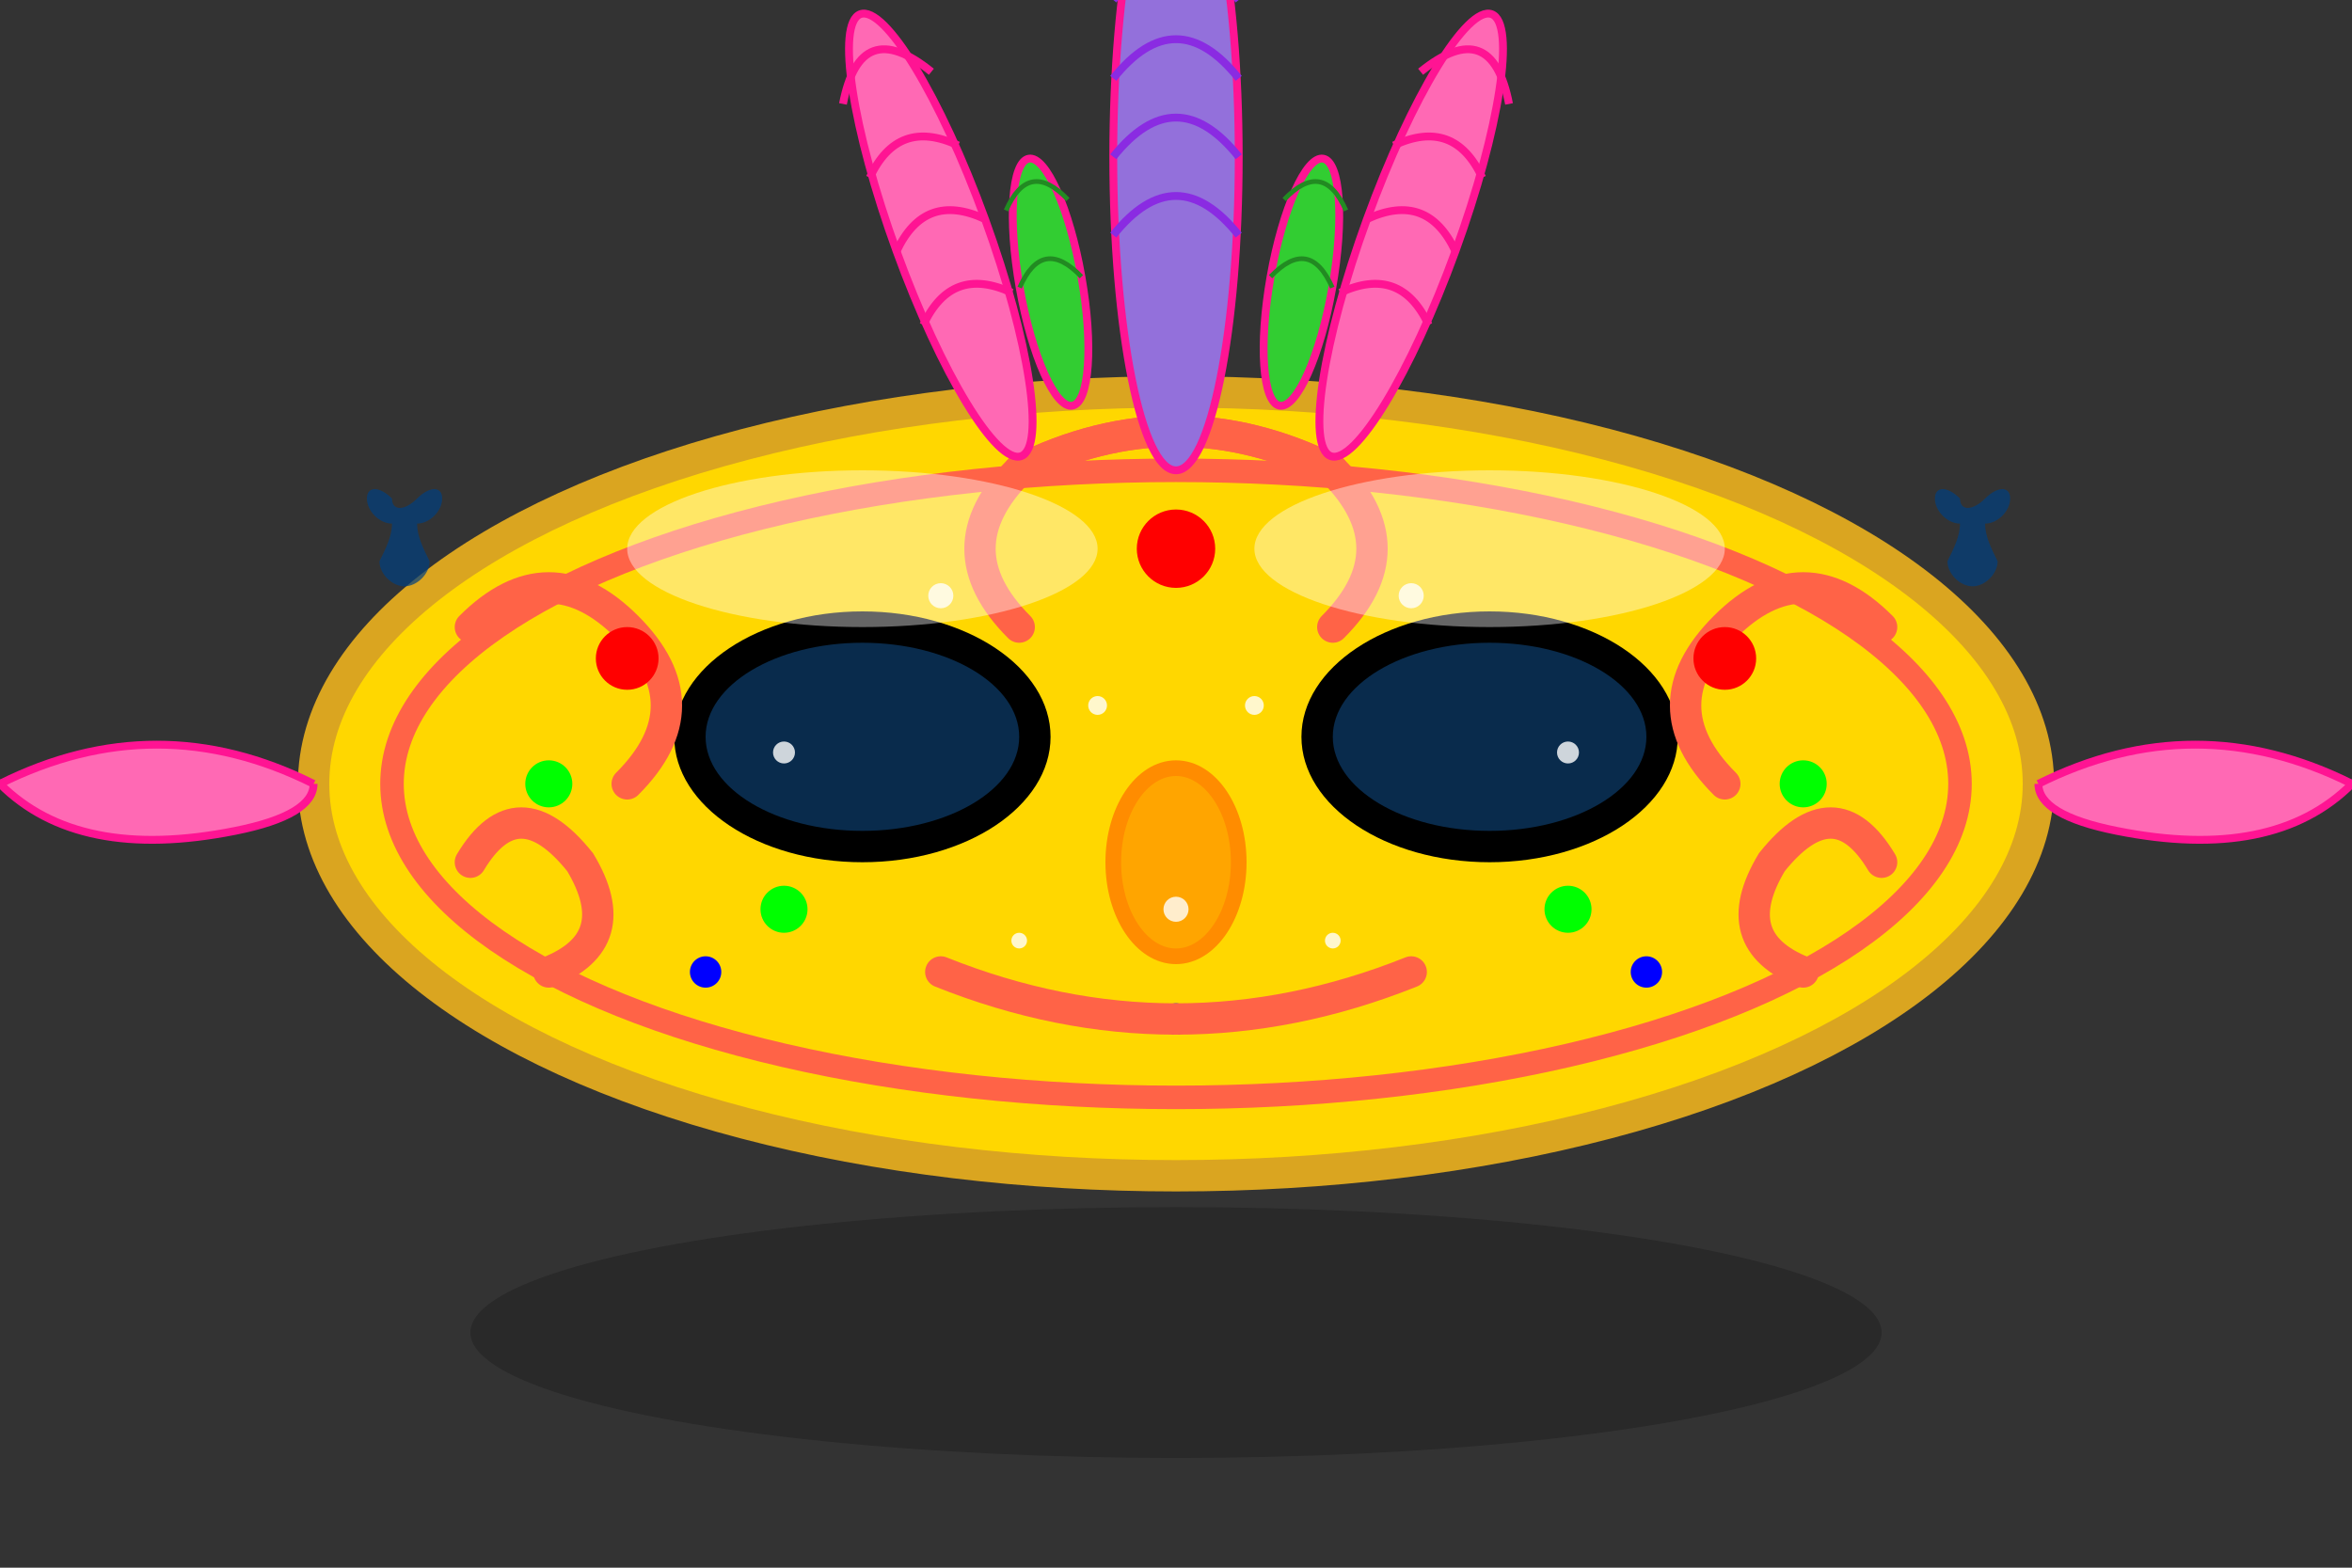 <svg width="150" height="100" viewBox="0 0 150 100" fill="none" xmlns="http://www.w3.org/2000/svg">
  <rect x="0" y="0" width="150" height="100" fill="#333333" stroke="none"/>
  <!-- Quebec Winter Carnival mask -->
  
  <!-- Mask shadow -->
  <ellipse cx="75" cy="85" rx="45" ry="8" fill="#000000" opacity="0.2"/>
  
  <!-- Main mask -->
  <g transform="translate(75, 50)">
    <!-- Mask base -->
    <ellipse cx="0" cy="0" rx="55" ry="25" fill="#FFD700" stroke="#DAA520" stroke-width="2"/>
    
    <!-- Mask decorative border -->
    <ellipse cx="0" cy="0" rx="50" ry="20" fill="none" stroke="#FF6347" stroke-width="1.5"/>
    
    <!-- Left eye hole -->
    <ellipse cx="-20" cy="-3" rx="12" ry="8" fill="#000000"/>
    <ellipse cx="-20" cy="-3" rx="10" ry="6" fill="#1E90FF" opacity="0.3"/>
    
    <!-- Right eye hole -->
    <ellipse cx="20" cy="-3" rx="12" ry="8" fill="#000000"/>
    <ellipse cx="20" cy="-3" rx="10" ry="6" fill="#1E90FF" opacity="0.3"/>
    
    <!-- Nose area -->
    <ellipse cx="0" cy="5" rx="4" ry="6" fill="#FFA500" stroke="#FF8C00" stroke-width="1"/>
    
    <!-- Decorative swirls -->
    <g fill="none" stroke="#FF6347" stroke-width="2" stroke-linecap="round">
      <!-- Left side swirls -->
      <path d="M-45 -10 Q-40 -15 -35 -10 Q-30 -5 -35 0"/>
      <path d="M-45 5 Q-42 0 -38 5 Q-35 10 -40 12"/>
      
      <!-- Right side swirls -->
      <path d="M45 -10 Q40 -15 35 -10 Q30 -5 35 0"/>
      <path d="M45 5 Q42 0 38 5 Q35 10 40 12"/>
      
      <!-- Top center swirl -->
      <path d="M-10 -20 Q0 -25 10 -20 Q15 -15 10 -10"/>
      <path d="M10 -20 Q0 -25 -10 -20 Q-15 -15 -10 -10"/>
    </g>
    
    <!-- Feathers on top -->
    <g fill="#FF69B4" stroke="#FF1493" stroke-width="0.5">
      <!-- Left feather -->
      <g transform="translate(-15, -35) rotate(-20)">
        <ellipse cx="0" cy="0" rx="3" ry="15"/>
        <path d="M-3 -10 Q0 -15 3 -10" fill="none" stroke="#FF1493" stroke-width="0.5"/>
        <path d="M-3 -5 Q0 -8 3 -5" fill="none" stroke="#FF1493" stroke-width="0.5"/>
        <path d="M-3 0 Q0 -3 3 0" fill="none" stroke="#FF1493" stroke-width="0.5"/>
        <path d="M-3 5 Q0 2 3 5" fill="none" stroke="#FF1493" stroke-width="0.5"/>
      </g>
      
      <!-- Center feather -->
      <g transform="translate(0, -40)">
        <ellipse cx="0" cy="0" rx="4" ry="20" fill="#9370DB"/>
        <path d="M-4 -15 Q0 -20 4 -15" fill="none" stroke="#8A2BE2" stroke-width="0.5"/>
        <path d="M-4 -10 Q0 -15 4 -10" fill="none" stroke="#8A2BE2" stroke-width="0.5"/>
        <path d="M-4 -5 Q0 -10 4 -5" fill="none" stroke="#8A2BE2" stroke-width="0.5"/>
        <path d="M-4 0 Q0 -5 4 0" fill="none" stroke="#8A2BE2" stroke-width="0.5"/>
        <path d="M-4 5 Q0 0 4 5" fill="none" stroke="#8A2BE2" stroke-width="0.5"/>
      </g>
      
      <!-- Right feather -->
      <g transform="translate(15, -35) rotate(20)">
        <ellipse cx="0" cy="0" rx="3" ry="15"/>
        <path d="M-3 -10 Q0 -15 3 -10" fill="none" stroke="#FF1493" stroke-width="0.5"/>
        <path d="M-3 -5 Q0 -8 3 -5" fill="none" stroke="#FF1493" stroke-width="0.5"/>
        <path d="M-3 0 Q0 -3 3 0" fill="none" stroke="#FF1493" stroke-width="0.5"/>
        <path d="M-3 5 Q0 2 3 5" fill="none" stroke="#FF1493" stroke-width="0.5"/>
      </g>
      
      <!-- Additional small feathers -->
      <g transform="translate(-8, -32) rotate(-10)">
        <ellipse cx="0" cy="0" rx="2" ry="8" fill="#32CD32"/>
        <path d="M-2 -5 Q0 -8 2 -5" fill="none" stroke="#228B22" stroke-width="0.3"/>
        <path d="M-2 0 Q0 -3 2 0" fill="none" stroke="#228B22" stroke-width="0.3"/>
      </g>
      
      <g transform="translate(8, -32) rotate(10)">
        <ellipse cx="0" cy="0" rx="2" ry="8" fill="#32CD32"/>
        <path d="M-2 -5 Q0 -8 2 -5" fill="none" stroke="#228B22" stroke-width="0.3"/>
        <path d="M-2 0 Q0 -3 2 0" fill="none" stroke="#228B22" stroke-width="0.3"/>
      </g>
    </g>
    
    <!-- Gems and decorations -->
    <g fill="#FF0000">
      <circle cx="-35" cy="-8" r="2"/>
      <circle cx="35" cy="-8" r="2"/>
      <circle cx="0" cy="-15" r="2.5"/>
    </g>
    
    <g fill="#00FF00">
      <circle cx="-25" cy="8" r="1.5"/>
      <circle cx="25" cy="8" r="1.5"/>
      <circle cx="-40" cy="0" r="1.5"/>
      <circle cx="40" cy="0" r="1.5"/>
    </g>
    
    <g fill="#0000FF">
      <circle cx="-30" cy="12" r="1"/>
      <circle cx="30" cy="12" r="1"/>
      <circle cx="0" cy="15" r="1"/>
    </g>
    
    <!-- Sequins effect -->
    <g fill="#FFFFFF" opacity="0.8">
      <circle cx="-15" cy="-12" r="0.8"/>
      <circle cx="15" cy="-12" r="0.8"/>
      <circle cx="-5" cy="-5" r="0.6"/>
      <circle cx="5" cy="-5" r="0.6"/>
      <circle cx="-25" cy="-2" r="0.7"/>
      <circle cx="25" cy="-2" r="0.7"/>
      <circle cx="-10" cy="10" r="0.5"/>
      <circle cx="10" cy="10" r="0.5"/>
      <circle cx="0" cy="8" r="0.8"/>
    </g>
    
    <!-- Smile decoration -->
    <path d="M-15 12 Q0 18 15 12" 
          fill="none" 
          stroke="#FF6347" 
          stroke-width="2" 
          stroke-linecap="round"/>
    
    <!-- Quebec cultural elements -->
    <g transform="translate(-50, -15) scale(0.4)" fill="#003f7f" opacity="0.7">
      <path d="M0 -8 C-2 -10, -4 -10, -4 -8 C-4 -6, -2 -4, 0 -4 C0 -2, -1 0, -2 2 C-2 4, 0 6, 2 6 C4 6, 6 4, 6 2 C5 0, 4 -2, 4 -4 C6 -4, 8 -6, 8 -8 C8 -10, 6 -10, 4 -8 C2 -6, 0 -6, 0 -8 Z"/>
      <rect x="-1" y="0" width="2" height="4"/>
    </g>
    
    <g transform="translate(50, -15) scale(0.4)" fill="#003f7f" opacity="0.7">
      <path d="M0 -8 C-2 -10, -4 -10, -4 -8 C-4 -6, -2 -4, 0 -4 C0 -2, -1 0, -2 2 C-2 4, 0 6, 2 6 C4 6, 6 4, 6 2 C5 0, 4 -2, 4 -4 C6 -4, 8 -6, 8 -8 C8 -10, 6 -10, 4 -8 C2 -6, 0 -6, 0 -8 Z"/>
      <rect x="-1" y="0" width="2" height="4"/>
    </g>
    
    <!-- Mask highlights -->
    <ellipse cx="-20" cy="-15" rx="15" ry="5" fill="#FFFFFF" opacity="0.4"/>
    <ellipse cx="20" cy="-15" rx="15" ry="5" fill="#FFFFFF" opacity="0.4"/>
    
    <!-- Ribbons to tie mask -->
    <g fill="#FF69B4" stroke="#FF1493" stroke-width="0.5">
      <!-- Left ribbon -->
      <path d="M-55 0 Q-65 -5 -75 0 Q-70 5 -60 3 Q-55 2 -55 0" fill="#FF69B4"/>
      <path d="M-75 0 Q-80 -3 -85 0 Q-80 3 -75 0" fill="#FF1493"/>
      
      <!-- Right ribbon -->
      <path d="M55 0 Q65 -5 75 0 Q70 5 60 3 Q55 2 55 0" fill="#FF69B4"/>
      <path d="M75 0 Q80 -3 85 0 Q80 3 75 0" fill="#FF1493"/>
    </g>
  </g>
</svg>
